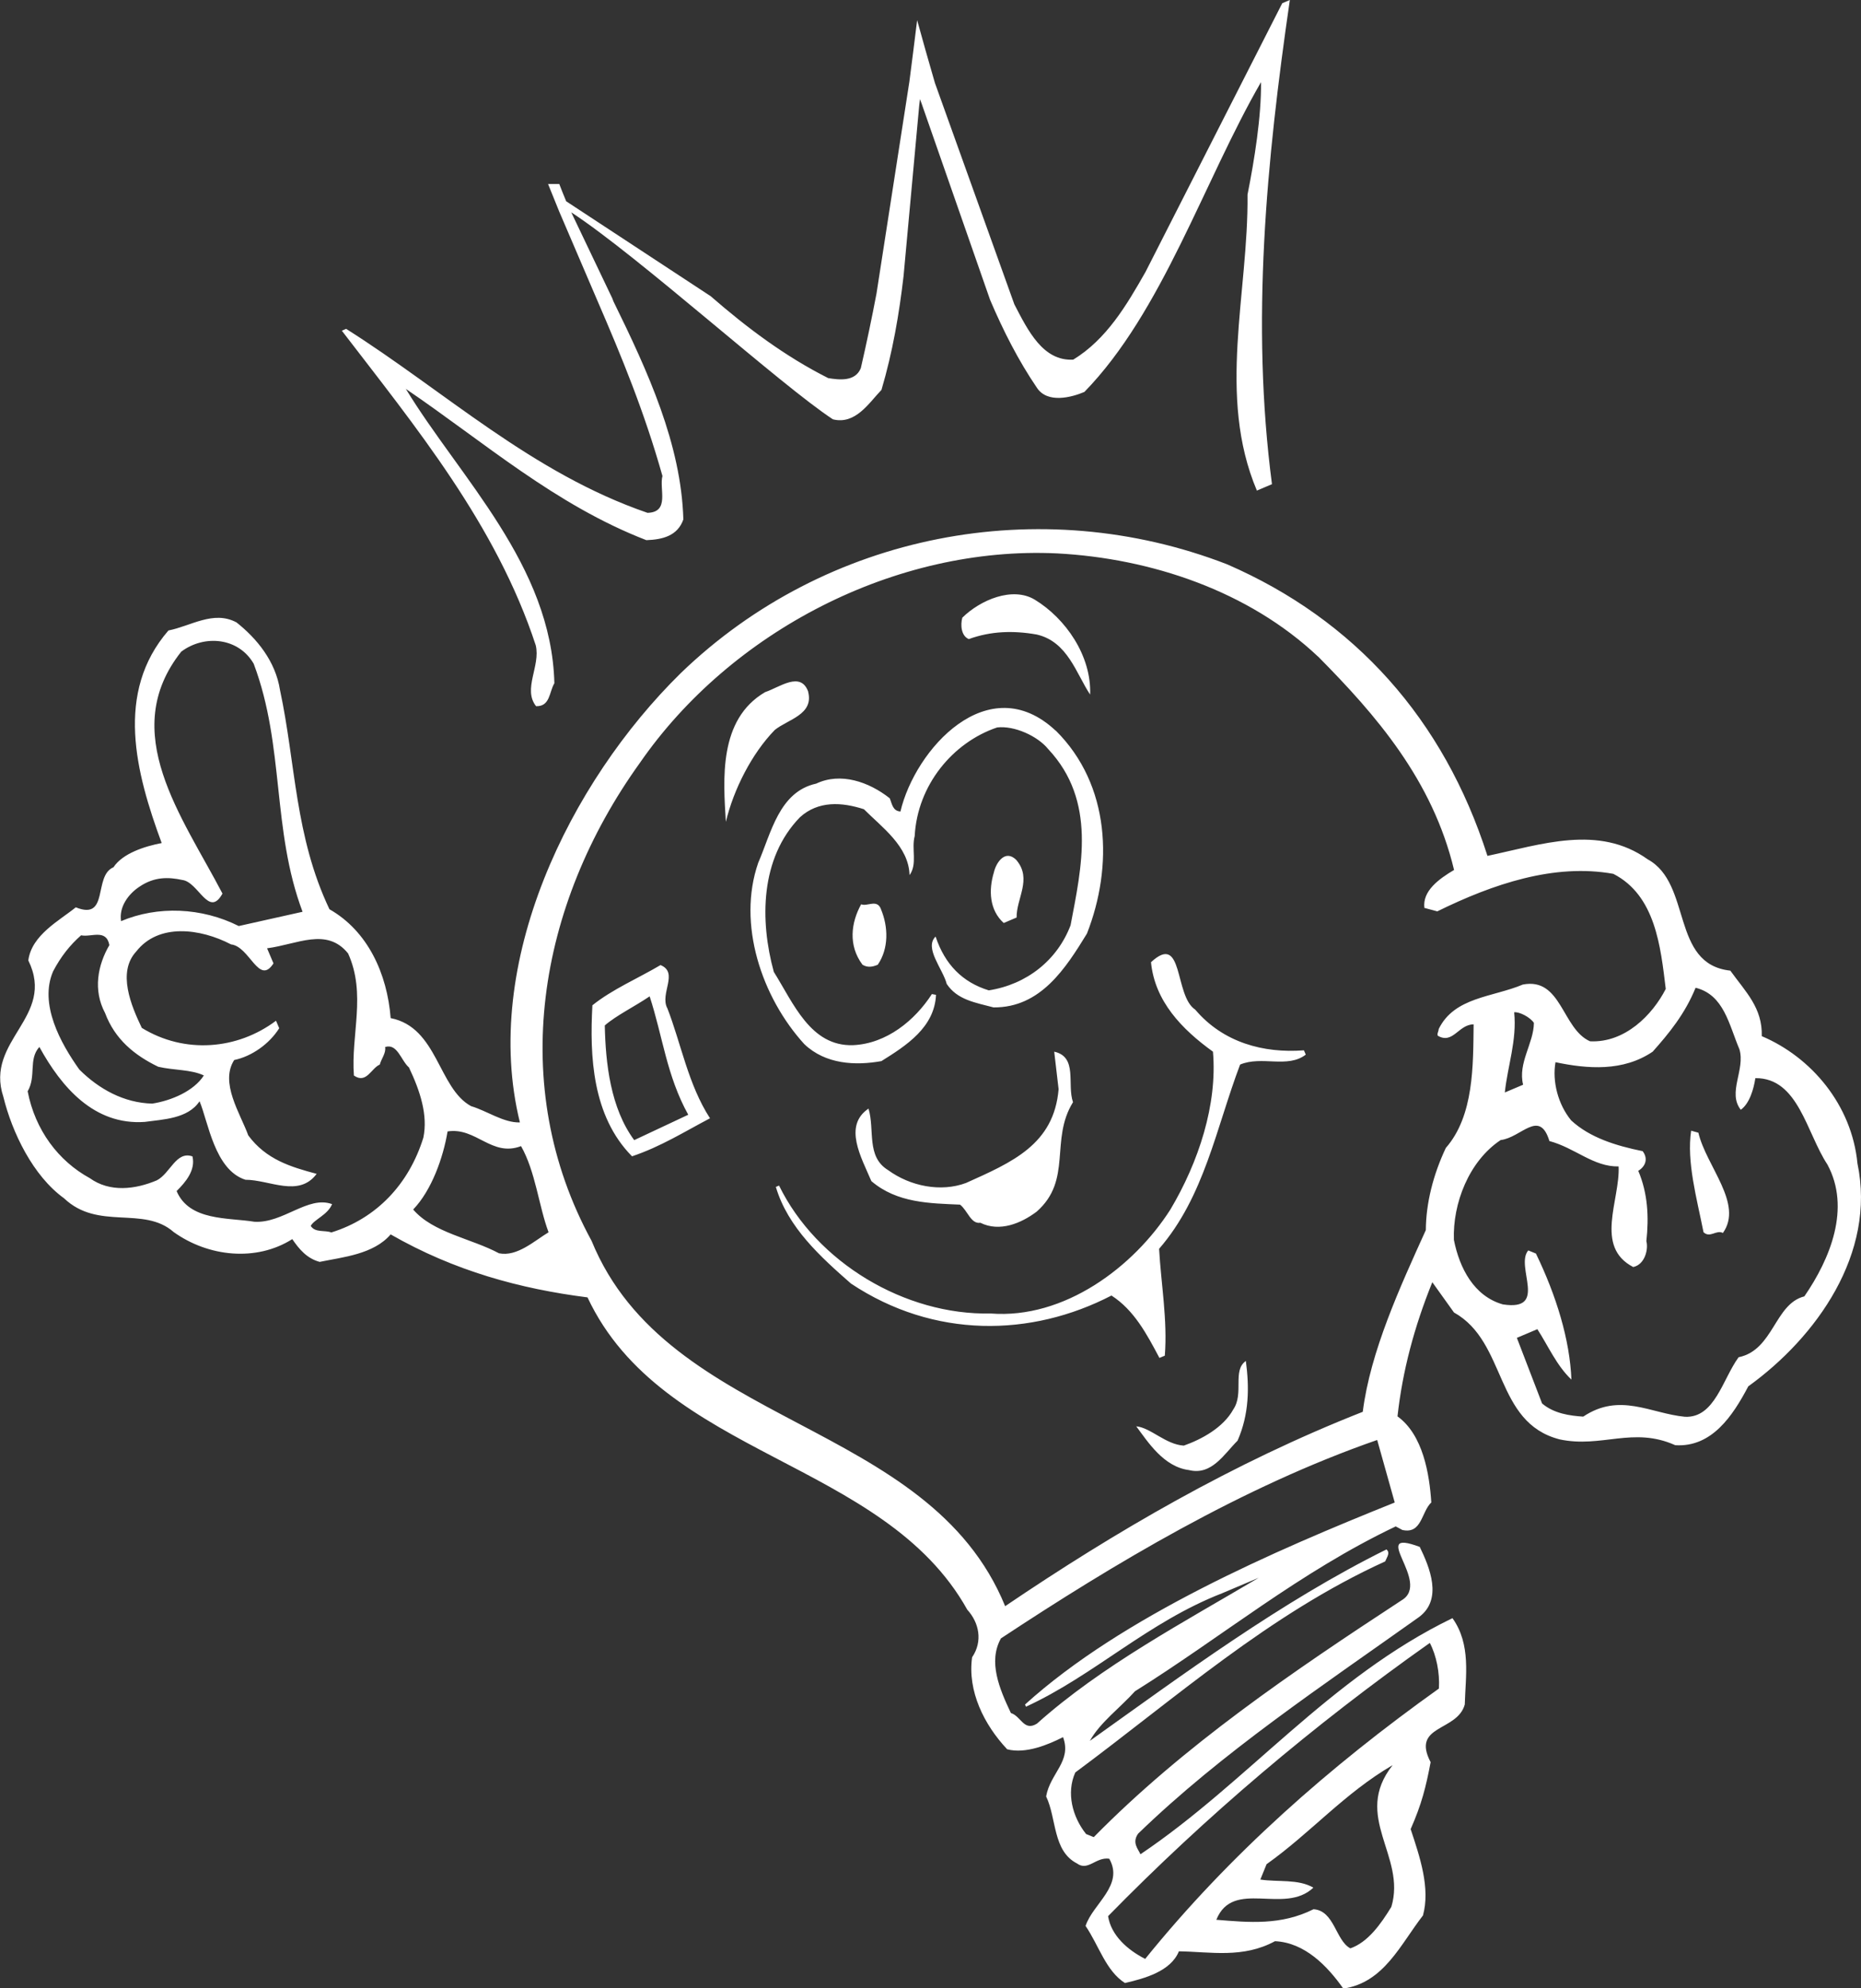 <?xml version="1.0" encoding="UTF-8"?><svg id="Calque_2" xmlns="http://www.w3.org/2000/svg" viewBox="0 0 220.75 235.8"><rect x="0" y="0" width="220.75" height="235.8" fill="#333333" stroke="none"/><defs><style>.cls-1{fill:#fff;fill-rule:evenodd;}</style></defs><g id="Picto_white"><path class="cls-1" d="M84.35,35.17c4.26,3.7,8.77,7.09,13.89,9.67h0c1.29.21,3.21.45,3.87-1.18.68-2.95,1.3-5.9,1.86-8.85l3.9-25.13h0c.32-2.44.62-4.87.92-7.29.68,2.45,1.37,4.93,2.11,7.45l9.42,26.25h0c1.62,3.12,3.4,6.76,6.99,6.56,3.95-2.42,6.32-6.44,8.57-10.4L152.1.38l.9-.38c-2.78,19.11-4.63,38.28-2.12,57.42l-1.79.76c-4.76-11.26-.99-23.4-1.11-35.1.82-4.12,1.65-9.29,1.6-13.34-6.79,11.76-11.7,27.25-20.95,36.74-1.53.65-4.38,1.4-5.63-.49-2.18-3.2-3.98-6.73-5.56-10.44l-8.13-23.3c-.06-.17-.12-.33-.18-.5-.03.24-.06.48-.09.72l-1.86,20.27c-.52,4.49-1.29,8.99-2.62,13.5-1.47,1.52-3.07,4.16-5.76,3.49-6.17-4.04-22.95-19.25-31.04-24.55l4.86,10.18.15.39h0c4.08,8.31,8.03,16.93,8.29,25.85-.68,1.95-2.46,2.39-4.39,2.46-10.81-4.18-19.23-11.62-28.53-17.94,6.42,10.55,17.27,20.89,17.62,34.91-.62,1.02-.49,2.77-2.17,2.72-1.61-2.03.55-4.76-.04-7.22-4.69-14.3-14.27-25.93-23-37.31l.51-.22c11.72,7.41,21.99,17.09,35.75,21.82,2.68-.08,1.36-2.84,1.77-4.37-2.17-7.69-4.86-14.18-7.68-20.71l-4.57-10.66c-.44-1.07-.88-2.15-1.32-3.26h1.33c.26.68.53,1.36.82,2.05l17.19,11.29ZM28,73.77c2.49,1.96,4.68,4.66,5.21,8.05,1.87,8.71,1.75,17.35,5.87,26.01,4.56,2.59,6.85,7.66,7.26,12.91,5.59,1.1,5.63,8.32,9.54,10.44,1.89.56,3.86,1.99,5.79,1.93-4.64-18.84,5.88-40.32,19.09-53.29,17.24-16.63,42.63-21.48,64.79-12.9,15.14,6.57,25.71,18.38,30.89,34.58,6.37-1.34,13.18-3.76,19.01.41,5.29,2.89,2.69,12.43,9.8,13.2,1.83,2.54,3.82,4.41,3.73,7.77,5.88,2.49,10.68,8.15,11.35,15.1,2.24,10.66-4.86,20.6-12.95,26.43-1.84,3.49-4.32,7.25-8.66,6.98-5.02-2.25-8.73.37-13.71-.69-7.77-1.99-6.23-11.54-12.54-15.05l-2.57-3.59c-2.14,5.28-3.54,10.54-4.13,15.91,3.03,2.19,3.79,6.84,4.01,10.21-1.19,1.11-1.11,3.79-3.44,3.26l-.78-.42c-11.42,5.43-20.56,13.06-30.93,19.55-1.74,1.94-4.16,3.72-5.35,5.88,10.89-7.77,22.71-16.53,35.18-22.7.47.4.07.88-.15,1.42-13.78,6.27-24.93,16.26-36.76,25.03-1.09,2.42-.34,5.27,1.28,7.3l.91.37c10.65-10.83,23.53-19.59,36.52-28.09,3.62-2.13-4.11-8.66,2.15-6.33,1.15,2.38,2.78,6.21-.1,8.33-11.47,8.16-23.37,16.05-33.31,25.68-.75,1.07,0,1.81.28,2.44,12.68-8.52,22.37-20.91,37.01-28,2.23,3.13,1.55,6.88,1.46,10.24-.89,3.24-6.38,2.39-4.05,6.84-.56,2.95-1.06,4.97-2.37,7.94,1.1,3.31,2.35,7,1.46,10.24-2.64,3.38-4.62,7.98-9.45,8.67-1.88-2.67-4.57-5.46-8.1-5.62-3.8,2.06-7.61,1.26-11.4,1.2-.96,2.37-4.06,3.22-6.4,3.76-2.27-1.45-3.08-4.43-4.67-6.77.85-2.62,4.6-4.81,2.81-7.97-1.6-.23-2.52,1.52-3.83.56-2.89-1.49-2.4-5.32-3.66-7.95.49-2.77,3.07-4.16,2.01-7.03-1.74.88-4.42,2.02-6.63,1.44-2.74-2.91-4.72-6.9-4.16-10.91,1.3-1.91.82-4.12-.57-5.64-9.94-17.81-36.12-18.05-45.05-37.04-7.96-1.01-15.79-3.13-23.35-7.47-2.02,2.36-5.65,2.69-8.42,3.26-1.53-.41-2.45-1.53-3.25-2.7-4.28,2.71-9.97,2.1-14.07-.84-3.59-3.15-8.95-.14-13-4-3.69-2.66-6.16-7.8-7.2-12.03-2.24-6.74,6.27-9.43,2.96-16.18.38-3.02,3.72-4.74,5.63-6.3,4,1.63,2.04-3.73,4.47-4.75,1.1-1.67,3.77-2.5,5.72-2.87-3.08-8.35-5.58-17.84.8-25.21,2.65-.52,5.32-2.4,8.03-.98h0ZM30.11,78.76c3.67,9.76,2.11,19.61,5.78,29.37l-7.57,1.69c-4.4-2.21-9.61-2.42-13.96-.58-.27-1.7.89-3.24,2.19-4.09,1.76-1.19,3.43-1.15,5.09-.79,1.91.25,3.13,4.56,4.75,1.61-4.77-9.14-12.46-19.15-4.89-28.69,2.75-2.06,6.83-1.68,8.62,1.48h0ZM156.36,77.87c6.84,6.91,13.56,14.62,16.12,25.3-1.81,1.07-3.77,2.5-3.52,4.5l1.53.41c6.62-3.25,13.87-5.71,20.88-4.45,5,2.56,5.61,8.63,6.22,13.65-1.57,3.07-4.83,6.41-8.98,6.21-3.33-1.46-3.37-7.62-7.97-6.73-3.58,1.51-8.12,1.47-9.98,5.27-.02.31-.22.55-.11.8,1.8,1.05,2.45-1.34,4.25-1.35-.06,4.85.05,10.83-3.3,14.66-1.51,3.2-2.35,6.57-2.37,9.74-3.04,6.71-6.58,14.39-7.48,21.55-15.38,6.05-29.41,14.24-42.42,23.05-9.09-22.24-39.97-21.1-49.06-43.33-10.03-18.37-6.41-39.8,5.74-56.69,10.76-15.55,30.27-25.75,49.5-24.83,11.1.59,22.68,4.44,30.95,12.25h0ZM12.98,112.07c-1.4,2.4-1.96,5.35-.52,8.06,1.17,3.12,3.48,5.01,6.31,6.38,1.84.43,3.9.31,5.41,1.03-1.18,1.85-3.86,2.99-6.13,3.34-3.35-.09-6.3-1.71-8.64-4.04-2.23-3.13-4.79-7.77-3.11-11.65.92-1.75,2-3.11,3.32-4.27,1.17.26,2.98-.81,3.35,1.15h0ZM27.42,112c2.22.27,3.29,4.94,5.02,2.25l-.76-1.79c3.58-.46,7.07-2.53,9.61.61,2.18,4.81.32,9.66.69,14.48,1.49,1.03,2.05-.87,3.07-1.3.17-.67.77-1.38.63-2.08,1.46-.47,1.89,1.61,2.83,2.42,1.37,2.89,2.25,5.68,1.71,8.32-1.72,5.55-5.59,9.6-10.92,11.25-.73-.3-1.93.06-2.44-.78.42-.78,2.01-1.3,2.53-2.58-2.86-1.05-5.81,2.3-9.22,2.09-3.08-.51-7.71-.06-9.22-3.64,1.06-1.05,2.27-2.47,1.88-4.11-1.95-.68-2.62,2.01-4.23,2.84-2.56,1.08-5.57,1.45-7.95-.26-3.73-2.04-6.48-5.7-7.37-10.3,1.05-1.8.06-3.79,1.39-5.26,2.62,4.77,6.5,9.31,12.5,8.89,2.13-.3,5.12-.36,6.5-2.45,1.03,2.43,1.78,8.14,5.44,9.31,2.86,0,6.33,2.15,8.45-.7-3.06-.82-5.99-1.69-8.11-4.56-.95-2.61-3.4-6.25-1.67-8.94,2.08-.43,4.17-1.91,5.34-3.77l-.38-.89c-4.58,3.44-10.83,3.97-15.92.85-1.26-2.63-2.94-6.6-.66-9.06,2.64-3.38,7.58-2.75,11.25-.84h0ZM95.86,82.03c.7,2.72-2.39,3.27-3.96,4.54-2.73,2.81-4.87,7.03-5.8,10.89-.3-5-.9-12.13,4.66-15.38,1.72-.57,4.21-2.53,5.11-.05h0ZM122.75,71.12c3.65,2.22,6.73,6.65,6.56,11.25-1.65-2.47-2.65-6.27-6.33-7.12-2.77-.49-5.45-.41-8.06.54-.91-.37-1.01-1.68-.77-2.54,2.13-2.1,5.96-3.73,8.6-2.13h0ZM125.24,86.65c6.49,6.45,6.81,16.12,3.69,24.07-2.5,4.07-5.48,8.8-11.08,8.75-2.2-.58-4.3-.9-5.55-2.78-.45-1.77-2.71-4.28-1.32-5.62,1.1,3.31,3.2,5.43,6.31,6.38,4.52-.71,8.13-3.59,9.7-7.72,1.31-6.89,3.12-14.73-2.65-20.89-1.27-1.57-4.05-2.81-6.06-2.57-5.28,1.78-9.46,6.86-9.78,12.88-.41,1.53.35,3.32-.61,4.63-.09-3.43-3.31-5.69-5.41-7.81-2.62-.85-5.41-1.03-7.59.95-4.73,4.86-4.77,12.26-3.1,18.34,2.32,3.69,4.35,8.86,9.4,8.69,3.99-.18,7.34-2.95,9.35-6.06l.49.09c-.18,3.85-3.49,6-6.48,7.86-3.08.55-6.62.39-9.14-2.01-5.06-5.55-7.99-14.26-5.47-21.51,1.53-3.51,2.47-8.43,6.88-9.39,2.89-1.37,6.24-.22,8.72,1.74.27.64.34,1.51,1.27,1.57,1.72-7.36,10.42-17.07,18.41-9.59h0ZM79.15,119.54c1.66,4.27,2.47,9.06,5.07,13.08-2.96,1.55-5.82,3.36-9.25,4.51-4.73-4.78-5.03-11.9-4.7-17.91,2.36-1.9,5.43-3.2,8.08-4.77,2.18.89-.09,3.35.79,5.09h0ZM104.48,107.78c.92,2.17.94,4.73-.36,6.63-.64.27-1.21.36-1.81,0-1.72-2.29-1.36-5-.16-7.17.73.3,1.84-.63,2.33.52h0ZM77.06,118.16c1.56,4.77,2.01,9.4,4.58,14.04l-6.41,3.01c-2.81-3.79-3.4-9.12-3.49-13.6,1.32-1.16,3.57-2.26,5.32-3.45h0ZM120.59,102.03c1.85,2.23-.04,4.54,0,6.78l-1.53.65c-1.71-1.54-1.8-3.91-1.17-5.99.26-1.17,1.36-2.84,2.71-1.44h0ZM61.8,135.91c1.73,3.04,2.1,7.1,3.27,10.23-1.68,1.01-3.73,2.93-5.88,2.49-3.31-1.77-7.81-2.43-10.18-5.19,2.2-2.29,3.57-6.18,4.08-9.26,3.39-.53,5.22,3.07,8.72,1.74h0ZM141.79,119.75c3.3,3.88,8.07,5.18,12.88,4.81l.22.51c-2.16,1.67-5.23.1-7.79,1.18-2.85,7.53-4.24,15.66-9.61,21.85.23,4.12,1.01,8.46.68,12.67l-.64.27c-1.5-2.83-3-5.67-5.69-7.4-9.52,4.93-21.05,5.13-30.9-1.42-3.59-3.15-7.48-6.64-8.91-11.46l.38-.16c4.46,9.12,14.94,15.39,25.1,15.17,8.73.68,16.97-5.51,21.32-12.33,3.35-5.63,5.59-12.46,5.05-18.72-3.69-2.66-6.9-5.98-7.35-10.61,3.9-3.61,2.73,3.97,5.24,5.62h0ZM103.02,131.46c.77,2.54-.3,5.71,2.33,7.31,2.62,1.91,6.24,2.64,9.24,1.52,5.45-2.45,10.43-4.56,10.98-11.12l-.52-4.45c2.82.62,1.49,3.89,2.23,5.99-2.78,4.49-.03,9.21-4.31,12.98-1.83,1.38-4.39,2.46-6.68,1.32-1.13.18-1.52-1.47-2.41-2.15-3.54-.16-7.46-.17-10.52-2.79-1.19-2.81-3.38-6.56-.32-8.61h0ZM181.95,121.32c-.03,2.43-1.92,4.73-1.28,7.32l-2.17.92c.33-3.15,1.45-6.19,1.11-9.51.57-.09,1.89.56,2.35,1.27h0ZM206.33,124.44c.72,2.41-1.45,5.13.16,7.17,1.04-.74,1.53-2.45,1.73-3.75,5.1-.05,6.06,6.49,8.55,10.25,2.78,5.16.34,11.16-2.74,15.63-3.54.89-3.64,6.36-7.8,7.22-1.91,2.62-2.83,7.22-6.36,7.06-4.08-.39-7.72-2.92-12.07-.02-1.55-.1-3.46-.35-4.88-1.56l-2.99-7.78,2.43-1.03c1.3,2.01,2.28,4.31,4.04,5.98-.19-4.74-1.79-9.95-4.21-14.95l-.91-.37c-1.61,1.89,2.46,7.25-3.02,6.4-3.42-.97-5.14-4.31-5.8-7.65-.16-4.3,1.78-9.34,5.55-11.84,2.44-.28,4.6-3.75,5.78.12,3.06.82,5.22,3.07,8.21,3.01.18,3.99-2.91,9.52,1.73,11.93,1.39-.29,1.82-2.12,1.56-3.07.31-2.84.18-5.65-.96-8.34.84-.51,1.21-1.42.52-2.33-3.13-.64-6.24-1.58-8.48-3.65-1.56-1.9-2.26-4.62-1.86-6.9,3.81.8,8.02,1.13,11.53-1.25,1.94-2.18,3.83-4.48,5.09-7.58,3.37.84,3.95,4.36,5.2,7.3h0ZM201.46,134.33c.93,3.98,5.37,8.43,2.91,11.89-.78-.42-1.53.65-2.3-.09-.8-4.03-2.02-8.34-1.47-12.04l.86.24h0ZM147.78,161.39c.42,3.14.4,6.31-.98,9.46-1.59,1.58-3.07,4.16-5.76,3.49-3.02-.38-4.89-3.36-6.26-5.19,1.73.17,3.47,2.15,5.64,2.29,2.1-.74,4.68-2.13,5.87-4.29,1.3-1.91-.14-4.61,1.49-5.75h0ZM165.43,178.19c-14.18,5.69-32.29,13.49-43.84,23.95l.11.26c8.08-3.71,14.46-10.03,23.26-13.45l4.35-1.84c-8.8,5.22-18.65,10.44-26.31,17.3-1.55.96-1.87-.87-3.09-1.26-1.37-2.89-2.72-6.09-1.18-8.85,13.32-8.79,28.59-17.96,44.63-23.53l2.08,7.41h0ZM169.6,194.83c.78,1.48,1.2,3.56,1.08,5.42-12.97,9.25-24.84,19.69-34.84,32.06-2.11-1.07-4.05-2.81-4.4-5.07,11.58-11.83,24.35-22.65,38.16-32.4h0ZM165.18,209.35c-4.81,6.1,1.68,10.75-.14,16.79-1.25,2.04-2.76,4.18-4.86,4.92-1.75-.92-1.89-4.48-4.37-4.64-3.86,1.93-7.63,1.57-11.53,1.25,1.99-4.91,8.06-.54,11.51-3.81-1.8-1.05-4.19-.64-6.29-.96l.74-1.82c5.22-3.71,9.25-8.43,14.94-11.74h0Z"/></g></svg>